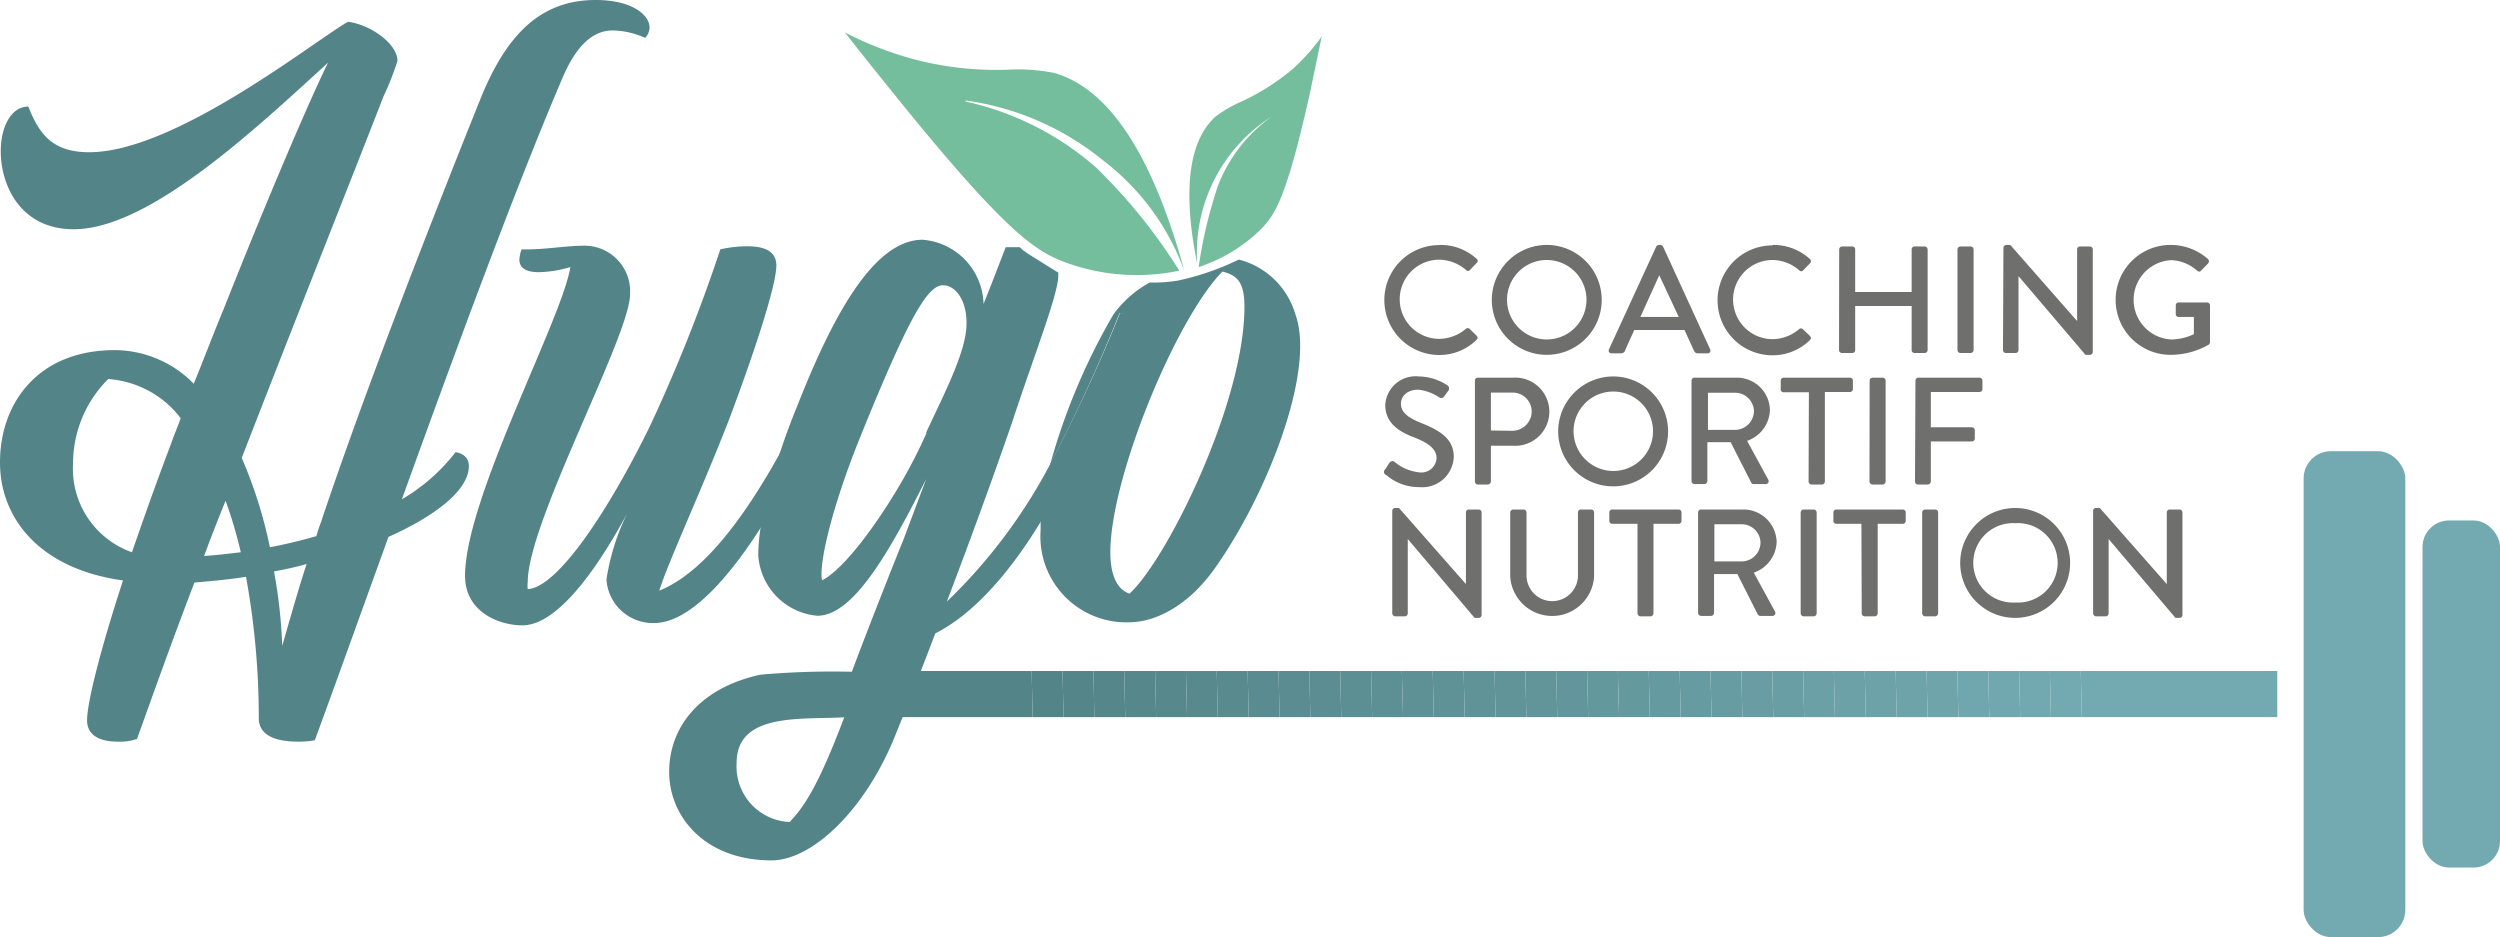 <svg xmlns="http://www.w3.org/2000/svg" xmlns:xlink="http://www.w3.org/1999/xlink" viewBox="0 0 164.23 61.56"><defs><style>.cls-1{fill:none;}.cls-2{fill:#6f6f6e;}.cls-3{fill:#538487;}.cls-4{clip-path:url(#clip-path);}.cls-5{clip-path:url(#clip-path-2);}.cls-6{fill:#538589;}.cls-7{fill:#54868a;}.cls-8{fill:#55878b;}.cls-9{fill:#56888c;}.cls-10{fill:#57898d;}.cls-11{fill:#588a8e;}.cls-12{fill:#598b90;}.cls-13{fill:#5a8c91;}.cls-14{fill:#5b8d92;}.cls-15{fill:#5c8f93;}.cls-16{fill:#5d9094;}.cls-17{fill:#5e9196;}.cls-18{fill:#5f9297;}.cls-19{fill:#609398;}.cls-20{fill:#609499;}.cls-21{fill:#61959a;}.cls-22{fill:#62969c;}.cls-23{fill:#63989d;}.cls-24{fill:#64999e;}.cls-25{fill:#659aa0;}.cls-26{fill:#669ba1;}.cls-27{fill:#679ca2;}.cls-28{fill:#699da3;}.cls-29{fill:#6a9ea5;}.cls-30{fill:#6ba0a6;}.cls-31{fill:#6ca1a7;}.cls-32{fill:#6da2a9;}.cls-33{fill:#6ea3aa;}.cls-34{fill:#6fa4ab;}.cls-35{fill:#70a6ad;}.cls-36{fill:#71a7ae;}.cls-37{fill:#72a8af;}.cls-38{fill:#73a9b1;}.cls-39{fill:#75be9d;}</style><clipPath id="clip-path"><line class="cls-1" x1="149.6" y1="45.59" x2="56.24" y2="45.59"/></clipPath><clipPath id="clip-path-2"><rect class="cls-1" x="56.24" y="44.08" width="93.35" height="3.03"/></clipPath></defs><g id="Calque_2" data-name="Calque 2"><g id="Calque_1-2" data-name="Calque 1"><path class="cls-2" d="M94.6,16.09A3.5,3.5,0,0,1,97,17a.17.17,0,0,1,0,.28l-.44.46a.16.16,0,0,1-.25,0,2.75,2.75,0,0,0-1.76-.68,2.6,2.6,0,0,0,0,5.2,2.76,2.76,0,0,0,1.75-.66.18.18,0,0,1,.24,0l.46.45a.18.18,0,0,1,0,.27,3.47,3.47,0,0,1-2.45,1,3.61,3.61,0,1,1,0-7.22Z"/><path class="cls-2" d="M101.59,16.09A3.61,3.61,0,1,1,98,19.71,3.62,3.62,0,0,1,101.59,16.09Zm0,6.21A2.61,2.61,0,1,0,99,19.71,2.61,2.61,0,0,0,101.59,22.3Z"/><path class="cls-2" d="M105.7,22.94l3.1-6.74a.23.23,0,0,1,.18-.11h.1a.23.23,0,0,1,.17.11l3.09,6.74a.18.18,0,0,1-.18.27h-.63a.25.25,0,0,1-.24-.15l-.63-1.38h-3.3c-.21.46-.42.91-.62,1.38a.27.27,0,0,1-.23.15h-.64A.18.18,0,0,1,105.7,22.94Zm4.58-2.12L109,18.08H109l-1.24,2.74Z"/><path class="cls-2" d="M116.45,16.09a3.55,3.55,0,0,1,2.45.93.19.19,0,0,1,0,.28l-.45.46a.16.16,0,0,1-.25,0,2.72,2.72,0,0,0-1.75-.68,2.6,2.6,0,0,0,0,5.2,2.73,2.73,0,0,0,1.74-.66.18.18,0,0,1,.24,0l.47.45a.19.19,0,0,1,0,.27,3.51,3.51,0,0,1-2.46,1,3.61,3.61,0,1,1,0-7.22Z"/><path class="cls-2" d="M120.82,16.38a.2.2,0,0,1,.19-.19h.67a.19.19,0,0,1,.19.19v2.8h3.71v-2.8a.19.19,0,0,1,.19-.19h.67a.2.2,0,0,1,.19.19V23a.2.2,0,0,1-.19.19h-.67a.19.19,0,0,1-.19-.19v-2.9h-3.71V23a.19.19,0,0,1-.19.19H121a.2.2,0,0,1-.19-.19Z"/><path class="cls-2" d="M128.59,16.38a.2.2,0,0,1,.2-.19h.66a.2.2,0,0,1,.2.19V23a.2.2,0,0,1-.2.19h-.66a.2.2,0,0,1-.2-.19Z"/><path class="cls-2" d="M131.61,16.27a.19.19,0,0,1,.19-.18h.26l4.39,5h0V16.38a.19.19,0,0,1,.19-.19h.65a.2.2,0,0,1,.19.19v6.75a.19.19,0,0,1-.19.18H137l-4.4-5.17h0V23a.19.19,0,0,1-.19.19h-.64a.2.2,0,0,1-.19-.19Z"/><path class="cls-2" d="M142.59,16.09a3.71,3.71,0,0,1,2.46.93.21.21,0,0,1,0,.29l-.46.47c-.08.09-.16.08-.26,0a2.69,2.69,0,0,0-1.72-.69,2.61,2.61,0,0,0,0,5.21,3.47,3.47,0,0,0,1.51-.35V20.82h-1a.18.18,0,0,1-.19-.18v-.58a.18.18,0,0,1,.19-.19H145a.19.19,0,0,1,.18.19c0,.8,0,1.62,0,2.42a.25.25,0,0,1-.08.16,5.08,5.08,0,0,1-2.51.67,3.61,3.61,0,1,1,0-7.22Z"/><path class="cls-2" d="M91,30.83c.09-.13.17-.28.26-.41s.24-.17.35-.08a3,3,0,0,0,1.62.69,1,1,0,0,0,1.14-.93c0-.6-.52-1-1.53-1.39S91,27.75,91,26.59a2,2,0,0,1,2.22-1.86,3.45,3.45,0,0,1,1.87.59.24.24,0,0,1,.06.34L94.9,26a.24.24,0,0,1-.36.1,3.08,3.08,0,0,0-1.36-.5c-.85,0-1.15.53-1.15.91,0,.57.45.92,1.29,1.26,1.17.47,2.18,1,2.18,2.24A2.07,2.07,0,0,1,93.24,32a3.28,3.28,0,0,1-2.18-.8A.21.21,0,0,1,91,30.83Z"/><path class="cls-2" d="M96.89,25a.19.19,0,0,1,.2-.19h2.3a2.24,2.24,0,1,1,0,4.47H97.94v2.35a.22.22,0,0,1-.2.2h-.65a.2.2,0,0,1-.2-.2Zm2.44,3.3A1.28,1.28,0,0,0,100.62,27a1.25,1.25,0,0,0-1.29-1.21H97.94v2.49Z"/><path class="cls-2" d="M106,24.73a3.61,3.61,0,1,1-3.64,3.62A3.62,3.62,0,0,1,106,24.73Zm0,6.21a2.61,2.61,0,1,0-2.63-2.59A2.62,2.62,0,0,0,106,30.94Z"/><path class="cls-2" d="M111.12,25a.19.19,0,0,1,.19-.19h2.76a2.17,2.17,0,0,1,2.2,2.15,2.22,2.22,0,0,1-1.5,2l1.39,2.55a.19.19,0,0,1-.17.29h-.79a.17.17,0,0,1-.16-.1l-1.35-2.65h-1.53v2.55a.21.21,0,0,1-.19.2h-.66a.2.2,0,0,1-.19-.2ZM114,28.24A1.25,1.25,0,0,0,115.22,27,1.24,1.24,0,0,0,114,25.8h-1.8v2.44Z"/><path class="cls-2" d="M118.83,25.77h-1.65a.19.19,0,0,1-.2-.19V25a.19.19,0,0,1,.2-.19h4.35a.19.19,0,0,1,.19.19v.56a.19.19,0,0,1-.19.19h-1.65v5.88a.21.21,0,0,1-.19.2H119a.21.21,0,0,1-.19-.2Z"/><path class="cls-2" d="M122.82,25a.2.2,0,0,1,.19-.19h.67a.2.2,0,0,1,.19.19v6.63a.21.21,0,0,1-.19.2H123a.21.21,0,0,1-.19-.2Z"/><path class="cls-2" d="M125.83,25a.19.19,0,0,1,.2-.19h4a.19.19,0,0,1,.2.19v.56a.19.19,0,0,1-.2.19h-3.19v2.32h2.7a.2.2,0,0,1,.19.19v.55a.2.2,0,0,1-.19.19h-2.7v2.63a.22.22,0,0,1-.2.2H126a.2.2,0,0,1-.2-.2Z"/><path class="cls-2" d="M91.46,33.55a.19.19,0,0,1,.19-.18h.25l4.4,5h0V33.66a.19.19,0,0,1,.19-.19h.65a.2.2,0,0,1,.19.19V40.4a.19.19,0,0,1-.19.19h-.27l-4.39-5.18h0v4.88a.2.2,0,0,1-.19.2h-.64a.21.21,0,0,1-.19-.2Z"/><path class="cls-2" d="M99.21,33.66a.2.2,0,0,1,.19-.19h.68a.2.2,0,0,1,.2.19V37.8a1.69,1.69,0,1,0,3.38,0V33.66a.19.19,0,0,1,.19-.19h.68a.2.2,0,0,1,.19.19v4.21a2.76,2.76,0,0,1-5.51,0Z"/><path class="cls-2" d="M107.57,34.41h-1.65a.19.19,0,0,1-.2-.19v-.56a.19.19,0,0,1,.2-.19h4.35a.19.19,0,0,1,.19.19v.56a.19.19,0,0,1-.19.19h-1.65v5.88a.21.21,0,0,1-.19.2h-.67a.21.21,0,0,1-.19-.2Z"/><path class="cls-2" d="M111.55,33.66a.2.2,0,0,1,.2-.19h2.75a2.18,2.18,0,0,1,2.21,2.15,2.22,2.22,0,0,1-1.5,2l1.39,2.55a.19.19,0,0,1-.18.29h-.79a.19.19,0,0,1-.16-.1l-1.34-2.65H112.6v2.55a.21.21,0,0,1-.19.2h-.66a.21.21,0,0,1-.2-.2Zm2.87,3.22a1.24,1.24,0,0,0,1.23-1.24,1.23,1.23,0,0,0-1.23-1.2h-1.8v2.44Z"/><path class="cls-2" d="M118.29,33.66a.2.2,0,0,1,.19-.19h.67a.2.2,0,0,1,.19.19v6.63a.21.21,0,0,1-.19.2h-.67a.21.21,0,0,1-.19-.2Z"/><path class="cls-2" d="M122.28,34.41h-1.65a.19.19,0,0,1-.19-.19v-.56a.19.19,0,0,1,.19-.19H125a.19.19,0,0,1,.19.19v.56a.19.19,0,0,1-.19.19h-1.65v5.88a.21.21,0,0,1-.19.2h-.67a.21.21,0,0,1-.19-.2Z"/><path class="cls-2" d="M126.27,33.66a.2.2,0,0,1,.19-.19h.67a.2.2,0,0,1,.19.19v6.63a.21.21,0,0,1-.19.2h-.67a.21.21,0,0,1-.19-.2Z"/><path class="cls-2" d="M132.4,33.37A3.61,3.61,0,1,1,128.77,37,3.62,3.62,0,0,1,132.4,33.37Zm0,6.21a2.61,2.61,0,1,0,0-5.21,2.61,2.61,0,1,0,0,5.21Z"/><path class="cls-2" d="M137.5,33.55a.19.19,0,0,1,.19-.18h.25l4.4,5h0V33.66a.19.19,0,0,1,.19-.19h.65a.2.2,0,0,1,.19.19V40.4a.19.19,0,0,1-.19.19h-.27l-4.39-5.18h0v4.88a.2.2,0,0,1-.19.2h-.64a.21.21,0,0,1-.19-.2Z"/><path class="cls-3" d="M39.13,0c-3.63,0-5.86,2.29-7.55,6.45-3.4,8.47-7.71,19.51-10.51,27.9-.11.28-.2.57-.29.87-1,.29-2,.53-3.05.73a30.06,30.06,0,0,0-1.85-5.87c3.59-9.25,7.37-18.74,9.31-23.74A19,19,0,0,0,26.11,4c0-1.12-1.76-2.38-3.25-2.57C20.68,2.66,11.52,10,5.86,10c-2.42,0-3.29-1.2-4-3C.73,7,.05,8.34.05,9.93c0,2.33,1.36,5.13,4.79,5.13,5,0,12.07-6.72,16.71-10.94-1.25,2.53-4.07,9.15-6.82,16.09-.68,1.63-1.32,3.33-2,5A7.31,7.31,0,0,0,7.55,23C2.47,23,0,26.5,0,30.38c0,3.68,2.62,7,8.08,7.75-1.45,4.45-2.36,8-2.36,9.19,0,1,.86,1.4,2,1.4A3.45,3.45,0,0,0,9,48.54c1-2.77,2.27-6.35,3.77-10.27,1.12-.1,2.29-.2,3.39-.38A51.47,51.47,0,0,1,17,47.18c0,1.3,1.45,1.54,2.57,1.54a5.92,5.92,0,0,0,1.11-.09c1.25-3.39,2.95-8.14,4.84-13.36,3.15-1.41,5.28-3.1,5.28-4.65,0-.39-.19-.79-.87-.92a12.28,12.28,0,0,1-3.53,3.1c3.43-9.5,7.35-20.16,10.46-27.47C37.58,3.59,38.6,2,40.25,2a5.32,5.32,0,0,1,2.13.49,1,1,0,0,0,.29-.68C42.67,1,41.55,0,39.13,0ZM11.23,29.17c-.92,2.42-1.78,4.84-2.56,7.11A5.82,5.82,0,0,1,4.8,30.42,7.82,7.82,0,0,1,7.11,24.9a6.57,6.57,0,0,1,4.76,2.57C11.67,28.05,11.43,28.58,11.23,29.17Zm2.18,7.35c.44-1.21.92-2.42,1.41-3.63a30.17,30.17,0,0,1,1,3.39C15,36.37,14.18,36.48,13.41,36.52Zm5.13,5.91A33.35,33.35,0,0,0,18,37.54c.73-.14,1.46-.29,2.14-.49C19.51,39,19,40.84,18.54,42.43Z"/><path class="cls-3" d="M55.6,20.59a94.82,94.82,0,0,1-4.44,9.32c-2.34,4.19-5,7.75-7.85,8.89.57-1.84,2.75-6.54,4.55-11.15C49.54,23.2,51,18.75,51,17.44c0-.93-.77-1.26-1.89-1.26a7.91,7.91,0,0,0-1.79.2,107.38,107.38,0,0,1-4.65,11.67c-2.81,5.72-6.1,10.56-8,10.65a1.76,1.76,0,0,1,0-.48c0-3.92,6.72-16.18,6.72-18.89a3,3,0,0,0-3-3.19c-1.26,0-2.66.28-4.12.24a2,2,0,0,0-.15.68c0,.48.35.82,1.27.82a7.62,7.62,0,0,0,2.08-.34c-.53,3.39-6.92,15.2-6.92,20.29,0,2.37,2.23,3.25,3.77,3.25,1.89,0,4.27-2.53,6.89-7.37a14.89,14.89,0,0,0-1.37,4.36,3.06,3.06,0,0,0,3.12,2.86c2.29,0,4.88-2.88,7.15-6.48,3.33-5.3,6-12.14,6-13.58C56,20.63,56,20.54,55.6,20.59Z"/><path class="cls-3" d="M73.58,20.59A105.61,105.61,0,0,1,69,30.47a35.3,35.3,0,0,1-6.8,9.05c2.08-5.46,3.68-10,4.32-11.87,1.39-4.25,3-8.32,3-9.53a1.33,1.33,0,0,0,0-.21l-1.06-.66c-.44-.28-.88-.53-1.29-.84L67,16.24c-.3,0-.6,0-.93,0-.44,1.12-.93,2.42-1.46,3.73a4.34,4.34,0,0,0-4-4.22c-3.28,0-6,5.24-8.23,10.9-.44,1.07-.85,2.18-1.2,3.27A27.82,27.82,0,0,0,50,34.45a12.68,12.68,0,0,0-.19,2,4.26,4.26,0,0,0,3.88,4c2.32,0,4.65-4,7.16-9l-1.5,4c-.48,1.17-2.27,5.68-3.39,8.68a53.85,53.85,0,0,0-6,.19c-4,.87-6,3.44-6,6.39s2.36,5.81,6.72,5.81c2.66,0,6.16-3.28,8.14-8.23q1.38-3.41,2.62-6.68c2.6-1.31,5-4.16,6.93-7.34C71.78,28.77,74,22.34,74,20.87,74,20.63,73.91,20.54,73.58,20.59ZM51.87,54a3.65,3.65,0,0,1-3.48-3.88c0-3.34,4.27-2.83,7.07-3C53.81,51.51,52.84,53,51.87,54Zm9-25.57c-1.74,4-5.13,8.86-6.87,9.69-.24-1.21.82-5.24,2.47-9.31,3.28-8.13,4.49-10.07,5.48-10.07.82,0,1.59,1,1.54,2.61C63.45,23.16,62,25.91,60.83,28.44Z"/><path class="cls-3" d="M73.58,20.59A105.61,105.61,0,0,1,69,30.47a19.38,19.38,0,0,0-.64,3.75C71.78,28.77,74,22.34,74,20.87,74,20.63,73.91,20.54,73.58,20.59Z"/><path class="cls-3" d="M85.1,20.66a5.23,5.23,0,0,0-3.72-3.61,17.64,17.64,0,0,1-2.21.9,18,18,0,0,1-1.78.48,9.85,9.85,0,0,1-1.8.13h.6l-.66,0a7.18,7.18,0,0,0-2.39,2.1A41.5,41.5,0,0,0,69,30.47a105.61,105.61,0,0,0,4.54-9.88c.33-.05.38,0,.38.28,0,1.47-2.18,7.9-5.56,13.35,0,.22,0,.41,0,.61a5.64,5.64,0,0,0,5.81,6.05c1.65,0,3.83-1,5.63-3.54C83.27,32.45,86.43,24.31,85.1,20.66ZM74.2,39c-.86-.29-1.26-1.3-1.26-2.71,0-4.93,4.32-15.35,7.36-18.45,1,.24,1.45.73,1.45,2.32C81.75,26.44,76.68,36.72,74.2,39Z"/><g class="cls-5"><polygon class="cls-3" points="67.77 44.08 67.84 47.11 56.24 47.11 56.24 44.08 67.77 44.08"/><polygon class="cls-3" points="69.8 44.08 69.87 47.11 67.84 47.11 67.77 44.08 69.8 44.08"/><polygon class="cls-6" points="71.83 44.08 71.89 47.11 69.87 47.11 69.8 44.08 71.83 44.08"/><polygon class="cls-7" points="73.85 44.08 73.92 47.11 71.89 47.11 71.83 44.08 73.85 44.08"/><polygon class="cls-8" points="75.88 44.08 75.95 47.11 73.92 47.11 73.85 44.08 75.88 44.08"/><polygon class="cls-9" points="77.91 44.08 77.98 47.11 75.95 47.11 75.88 44.08 77.91 44.08"/><polygon class="cls-10" points="79.93 44.08 80 47.11 77.98 47.11 77.91 44.08 79.93 44.08"/><polygon class="cls-11" points="81.96 44.08 82.03 47.11 80 47.11 79.93 44.08 81.96 44.08"/><polygon class="cls-12" points="83.99 44.08 84.06 47.11 82.03 47.11 81.96 44.08 83.99 44.08"/><polygon class="cls-13" points="86.01 44.08 86.08 47.11 84.06 47.11 83.99 44.08 86.01 44.08"/><polygon class="cls-14" points="88.04 44.08 88.11 47.11 86.08 47.11 86.01 44.08 88.04 44.08"/><polygon class="cls-15" points="90.07 44.08 90.14 47.11 88.11 47.11 88.04 44.08 90.07 44.08"/><polygon class="cls-16" points="92.09 44.08 92.17 47.11 90.14 47.11 90.07 44.08 92.09 44.08"/><polygon class="cls-17" points="94.12 44.08 94.19 47.11 92.17 47.11 92.09 44.08 94.12 44.08"/><polygon class="cls-18" points="96.15 44.08 96.22 47.11 94.19 47.11 94.12 44.08 96.15 44.08"/><polygon class="cls-19" points="98.18 44.08 98.25 47.11 96.22 47.11 96.15 44.08 98.18 44.08"/><polygon class="cls-20" points="100.2 44.08 100.27 47.11 98.25 47.11 98.18 44.08 100.2 44.08"/><polygon class="cls-21" points="102.23 44.08 102.3 47.11 100.27 47.11 100.2 44.08 102.23 44.08"/><polygon class="cls-22" points="104.26 44.08 104.33 47.11 102.3 47.11 102.23 44.08 104.26 44.08"/><polygon class="cls-23" points="106.28 44.08 106.36 47.11 104.33 47.11 104.26 44.08 106.28 44.08"/><polygon class="cls-24" points="108.31 44.08 108.38 47.11 106.36 47.11 106.28 44.08 108.31 44.08"/><polygon class="cls-25" points="110.34 44.08 110.41 47.11 108.38 47.11 108.31 44.08 110.34 44.08"/><polygon class="cls-26" points="112.36 44.08 112.44 47.11 110.41 47.11 110.34 44.08 112.36 44.08"/><polygon class="cls-27" points="114.39 44.08 114.46 47.11 112.44 47.11 112.36 44.08 114.39 44.08"/><polygon class="cls-28" points="116.42 44.08 116.49 47.11 114.46 47.11 114.39 44.08 116.42 44.08"/><polygon class="cls-29" points="118.45 44.08 118.52 47.11 116.49 47.11 116.42 44.08 118.45 44.08"/><polygon class="cls-30" points="120.47 44.08 120.54 47.11 118.52 47.11 118.45 44.08 120.47 44.08"/><polygon class="cls-31" points="122.5 44.08 122.57 47.11 120.54 47.11 120.47 44.08 122.5 44.08"/><polygon class="cls-32" points="124.53 44.08 124.6 47.11 122.57 47.11 122.5 44.08 124.53 44.08"/><polygon class="cls-33" points="126.56 44.08 126.63 47.11 124.6 47.11 124.53 44.08 126.56 44.08"/><polygon class="cls-34" points="128.58 44.08 128.65 47.11 126.63 47.11 126.56 44.08 128.58 44.08"/><polygon class="cls-35" points="130.61 44.08 130.68 47.11 128.65 47.11 128.58 44.08 130.61 44.08"/><polygon class="cls-36" points="132.64 44.08 132.71 47.11 130.68 47.11 130.61 44.08 132.64 44.08"/><polygon class="cls-37" points="134.66 44.08 134.73 47.11 132.71 47.11 132.64 44.08 134.66 44.08"/><polygon class="cls-38" points="136.69 44.08 136.76 47.11 134.73 47.11 134.66 44.08 136.69 44.08"/><polygon class="cls-38" points="136.76 47.11 136.69 44.08 149.6 44.08 149.6 47.11 136.76 47.11"/></g><rect class="cls-38" x="151.33" y="29.64" width="6.68" height="31.92" rx="1.79"/><rect class="cls-38" x="159.14" y="34.19" width="5.09" height="22.8" rx="1.74"/><path class="cls-39" d="M72,11a36.2,36.2,0,0,1,5.47,6.78A13.6,13.6,0,0,1,70,17.24c-1.91-.71-3.76-1.84-10.5-10.11-1.35-1.67-2.7-3.34-4-5a22.67,22.67,0,0,0,4.72,1.81,21.18,21.18,0,0,0,5.93.64,12.25,12.25,0,0,1,3.09.21c3.58,1,6.46,5.33,8.56,13a16,16,0,0,0-5.37-7.28,18.23,18.23,0,0,0-9-3.91l0,.07A19.28,19.28,0,0,1,72,11Z"/><path class="cls-39" d="M86.83,2.39c-.25,1.17-.5,2.38-.74,3.55-1.53,6.89-2.28,8.1-3.2,9.06a.93.93,0,0,0-.14.14,10.46,10.46,0,0,1-3.63,2.27,1.14,1.14,0,0,1-.21.08l-.17.06A30.43,30.43,0,0,1,80,12.23a10,10,0,0,1,3.55-4.58l0,0a10.6,10.6,0,0,0-4.9,9.69c-1-4.9-.53-8.13,1.21-9.69a8.68,8.68,0,0,1,1.74-1,14.92,14.92,0,0,0,3.37-2.16A13.19,13.19,0,0,0,86.83,2.39Z"/></g></g></svg>
